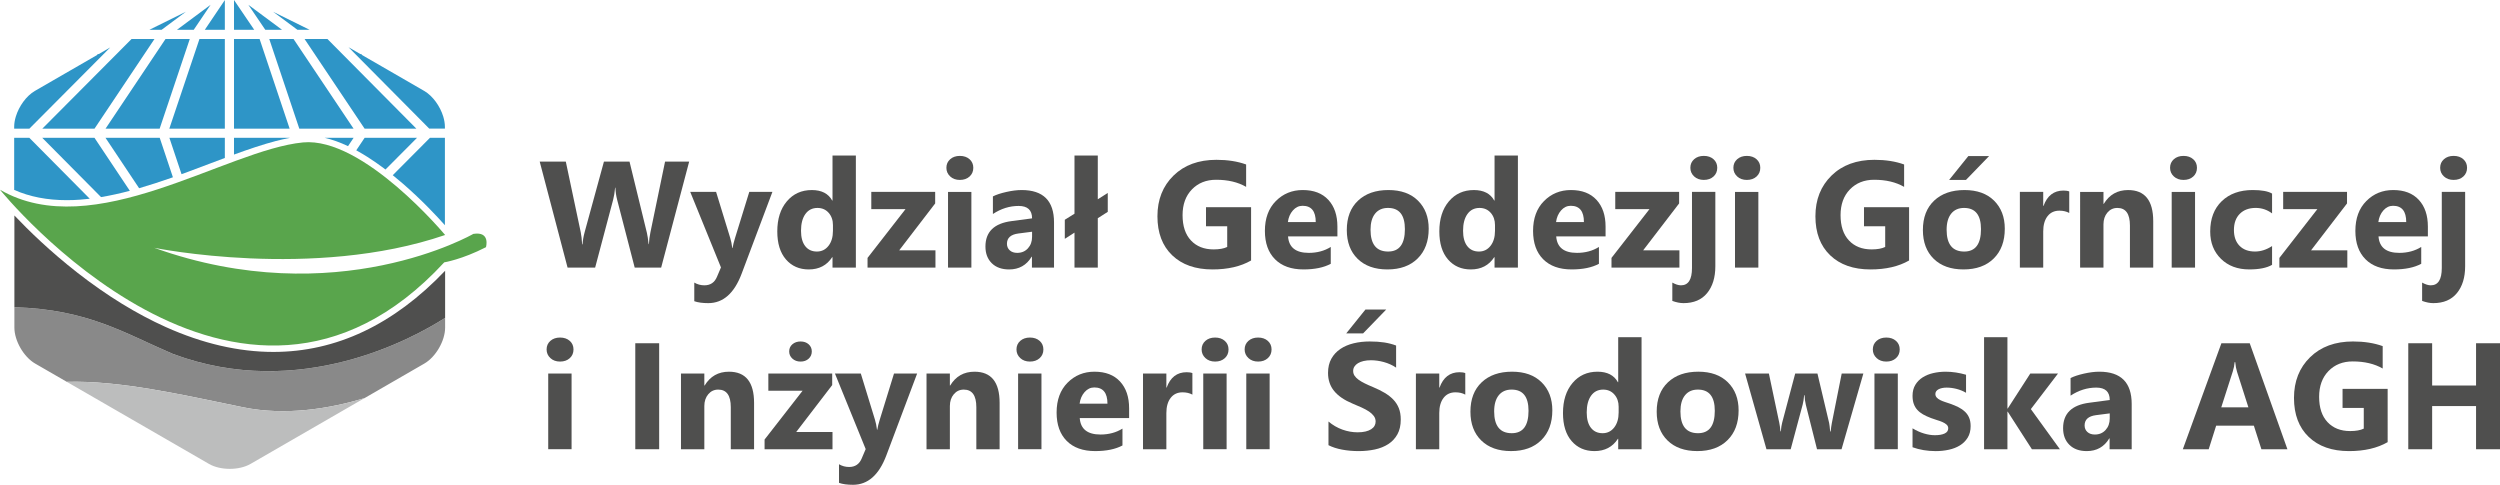 <?xml version="1.0" encoding="utf-8"?>
<!-- Generator: Adobe Illustrator 15.0.0, SVG Export Plug-In . SVG Version: 6.00 Build 0)  -->
<!DOCTYPE svg PUBLIC "-//W3C//DTD SVG 1.1//EN" "http://www.w3.org/Graphics/SVG/1.1/DTD/svg11.dtd">
<svg version="1.1" id="Warstwa_1" xmlns="http://www.w3.org/2000/svg" xmlns:xlink="http://www.w3.org/1999/xlink" x="0px" y="0px"
	 width="446.242px" height="86.533px" viewBox="30.012 377.246 446.242 86.533"
	 enable-background="new 30.012 377.246 446.242 86.533" xml:space="preserve">
<g id="Warstwa_x0020_1">
	<path fill="#4F4F4E" d="M153.028,406.089l-5,18.92h-4.724l-3.141-12.138c-0.167-0.634-0.268-1.342-0.303-2.125h-0.053
		c-0.079,0.863-0.194,1.571-0.344,2.125l-3.219,12.138h-4.922l-4.974-18.92h4.658l2.664,12.601c0.114,0.537,0.198,1.258,0.252,2.164
		h0.078c0.035-0.679,0.162-1.416,0.383-2.218l3.431-12.547h4.564l3.101,12.706c0.113,0.466,0.215,1.144,0.304,2.031h0.054
		c0.034-0.694,0.127-1.398,0.275-2.111l2.613-12.626H153.028L153.028,406.089z"/>
	<path fill="#4F4F4E" d="M167.885,411.497l-5.489,14.593c-1.319,3.51-3.308,5.264-5.963,5.264c-1.013,0-1.843-0.114-2.494-0.343
		v-3.325c0.554,0.326,1.157,0.488,1.808,0.488c1.073,0,1.821-0.506,2.242-1.517l0.713-1.676l-5.487-13.484h4.616l2.521,8.221
		c0.159,0.51,0.281,1.112,0.37,1.807h0.053c0.079-0.51,0.224-1.104,0.435-1.781l2.546-8.246H167.885z"/>
	<path fill="#4F4F4E" d="M178.691,418.439v-1.016c0-0.881-0.256-1.61-0.766-2.19c-0.51-0.581-1.174-0.871-1.991-0.871
		c-0.925,0-1.646,0.363-2.164,1.089c-0.52,0.726-0.779,1.722-0.779,2.988c0,1.188,0.251,2.102,0.752,2.744
		c0.502,0.642,1.197,0.963,2.085,0.963c0.844,0,1.532-0.338,2.065-1.016C178.424,420.453,178.691,419.556,178.691,418.439z
		 M182.781,425.01h-4.169v-1.86h-0.054c-0.949,1.46-2.344,2.19-4.182,2.19c-1.688,0-3.048-0.597-4.077-1.788
		c-1.028-1.192-1.544-2.856-1.544-4.993c0-2.235,0.567-4.025,1.702-5.37c1.135-1.346,2.621-2.019,4.46-2.019
		c1.741,0,2.955,0.623,3.641,1.874h0.054v-8.036h4.169V425.01L182.781,425.01z"/>
	<polygon fill="#4F4F4E" points="196.988,425.01 184.865,425.01 184.865,423.281 191.645,414.573 185.536,414.573 185.536,411.497 
		196.937,411.497 196.937,413.558 190.511,421.934 196.988,421.934 	"/>
	<path fill="#4F4F4E" d="M203.4,425.01h-4.169V411.5h4.169V425.01z M201.342,409.362c-0.703,0-1.28-0.208-1.728-0.626
		c-0.449-0.418-0.674-0.93-0.674-1.537c0-0.625,0.225-1.135,0.674-1.531c0.447-0.396,1.024-0.594,1.728-0.594
		c0.713,0,1.291,0.198,1.735,0.594c0.443,0.396,0.667,0.906,0.667,1.531c0,0.633-0.224,1.152-0.667,1.556
		C202.633,409.16,202.055,409.362,201.342,409.362z"/>
	<path fill="#4F4F4E" d="M214.234,419.519v-0.91l-2.453,0.316c-1.355,0.177-2.032,0.788-2.032,1.834
		c0,0.475,0.165,0.864,0.495,1.168c0.33,0.303,0.775,0.455,1.339,0.455c0.783,0,1.421-0.271,1.913-0.812
		C213.989,421.03,214.234,420.346,214.234,419.519L214.234,419.519z M218.152,425.009h-3.943v-1.94h-0.053
		c-0.906,1.514-2.248,2.271-4.024,2.271c-1.311,0-2.342-0.372-3.094-1.115c-0.752-0.744-1.128-1.735-1.128-2.975
		c0-2.622,1.552-4.135,4.656-4.539l3.668-0.488c0-1.478-0.8-2.217-2.4-2.217c-1.61,0-3.14,0.479-4.592,1.438v-3.14
		c0.581-0.299,1.375-0.563,2.382-0.791c1.007-0.229,1.924-0.345,2.751-0.345c3.852,0,5.777,1.923,5.777,5.767V425.009
		L218.152,425.009z"/>
	<polygon fill="#4F4F4E" points="227.744,415.06 225.964,416.197 225.964,425.01 221.805,425.01 221.805,418.768 220.076,419.877 
		220.076,416.472 221.805,415.392 221.805,405.006 225.964,405.006 225.964,412.818 227.744,411.684 	"/>
	<path fill="#4F4F4E" d="M253.326,423.743c-1.847,1.064-4.143,1.597-6.887,1.597c-3.044,0-5.443-0.843-7.197-2.526
		c-1.755-1.685-2.632-4.005-2.632-6.96c0-2.974,0.958-5.396,2.876-7.271c1.917-1.873,4.468-2.81,7.652-2.81
		c2.005,0,3.772,0.276,5.304,0.831v3.998c-1.46-0.845-3.246-1.268-5.357-1.268c-1.768,0-3.208,0.575-4.32,1.723
		s-1.668,2.681-1.668,4.598c0,1.944,0.498,3.448,1.496,4.512c0.999,1.065,2.347,1.598,4.044,1.598c1.021,0,1.83-0.146,2.428-0.437
		v-3.694h-3.786v-3.403h8.048V423.743L253.326,423.743z"/>
	<path fill="#4F4F4E" d="M264.869,416.881c0-1.936-0.783-2.902-2.35-2.902c-0.667,0-1.245,0.277-1.733,0.831
		c-0.489,0.554-0.786,1.244-0.891,2.071H264.869z M268.736,419.44h-8.814c0.142,1.961,1.377,2.942,3.708,2.942
		c1.486,0,2.792-0.353,3.918-1.057v3.01c-1.249,0.668-2.872,1.003-4.868,1.003c-2.182,0-3.875-0.605-5.08-1.815
		c-1.205-1.209-1.808-2.896-1.808-5.061c0-2.242,0.651-4.019,1.953-5.329c1.302-1.312,2.903-1.966,4.803-1.966
		c1.97,0,3.494,0.585,4.572,1.755c1.077,1.17,1.616,2.757,1.616,4.763V419.44z"/>
	<path fill="#4F4F4E" d="M277.761,414.36c-0.984,0-1.75,0.339-2.296,1.016c-0.545,0.678-0.817,1.637-0.817,2.877
		c0,2.595,1.047,3.892,3.14,3.892c1.997,0,2.995-1.332,2.995-3.997C280.782,415.622,279.776,414.36,277.761,414.36z
		 M277.656,425.339c-2.252,0-4.022-0.633-5.312-1.895c-1.288-1.262-1.933-2.975-1.933-5.139c0-2.234,0.668-3.982,2.006-5.244
		c1.337-1.263,3.145-1.894,5.422-1.894c2.243,0,4.002,0.631,5.277,1.894c1.276,1.262,1.914,2.931,1.914,5.007
		c0,2.243-0.658,4.016-1.973,5.316C281.743,424.687,279.943,425.339,277.656,425.339L277.656,425.339z"/>
	<path fill="#4F4F4E" d="M296.864,418.439v-1.016c0-0.881-0.255-1.61-0.765-2.19c-0.51-0.581-1.174-0.871-1.992-0.871
		c-0.924,0-1.645,0.363-2.164,1.089c-0.519,0.726-0.779,1.722-0.779,2.988c0,1.188,0.252,2.102,0.752,2.744
		c0.503,0.642,1.197,0.963,2.086,0.963c0.844,0,1.531-0.338,2.064-1.016C296.598,420.453,296.864,419.556,296.864,418.439
		L296.864,418.439z M300.953,425.01h-4.169v-1.86h-0.053c-0.95,1.46-2.344,2.19-4.182,2.19c-1.689,0-3.048-0.597-4.077-1.788
		c-1.029-1.192-1.544-2.856-1.544-4.993c0-2.235,0.567-4.025,1.702-5.37c1.135-1.346,2.621-2.019,4.46-2.019
		c1.74,0,2.955,0.623,3.641,1.874h0.053v-8.036h4.169V425.01L300.953,425.01z"/>
	<path fill="#4F4F4E" d="M312.738,416.881c0-1.936-0.782-2.902-2.349-2.902c-0.669,0-1.247,0.277-1.734,0.831
		s-0.784,1.244-0.892,2.071H312.738z M316.603,419.44h-8.813c0.14,1.961,1.377,2.942,3.708,2.942c1.485,0,2.792-0.353,3.918-1.057
		v3.01c-1.249,0.668-2.871,1.003-4.868,1.003c-2.182,0-3.874-0.605-5.08-1.815c-1.205-1.209-1.808-2.896-1.808-5.061
		c0-2.242,0.65-4.019,1.953-5.329c1.302-1.312,2.902-1.966,4.803-1.966c1.969,0,3.494,0.585,4.57,1.755
		c1.078,1.17,1.616,2.757,1.616,4.763V419.44z"/>
	<polygon fill="#4F4F4E" points="329.782,425.01 317.658,425.01 317.658,423.281 324.44,414.573 318.33,414.573 318.33,411.497 
		329.729,411.497 329.729,413.558 323.306,421.934 329.782,421.934 	"/>
	<path fill="#4F4F4E" d="M334.137,409.36c-0.704,0-1.28-0.208-1.729-0.626s-0.672-0.931-0.672-1.538c0-0.624,0.223-1.134,0.672-1.53
		c0.449-0.396,1.025-0.594,1.729-0.594c0.712,0,1.29,0.198,1.733,0.594c0.445,0.396,0.666,0.906,0.666,1.53
		c0,0.634-0.221,1.153-0.666,1.557C335.427,409.158,334.849,409.36,334.137,409.36z M336.195,424.771
		c0,1.996-0.489,3.592-1.465,4.789c-0.976,1.196-2.383,1.794-4.222,1.794c-0.606,0-1.271-0.132-1.992-0.396v-3.271
		c0.581,0.325,1.095,0.488,1.544,0.488c1.31,0,1.966-1.029,1.966-3.088v-13.589h4.169V424.771L336.195,424.771z"/>
	<path fill="#4F4F4E" d="M343.873,425.01h-4.169V411.5h4.169V425.01z M341.817,409.362c-0.704,0-1.28-0.208-1.729-0.626
		s-0.673-0.93-0.673-1.537c0-0.625,0.225-1.135,0.673-1.531c0.449-0.396,1.025-0.594,1.729-0.594c0.712,0,1.29,0.198,1.733,0.594
		c0.445,0.396,0.667,0.906,0.667,1.531c0,0.633-0.222,1.152-0.667,1.556C343.107,409.16,342.529,409.362,341.817,409.362z"/>
	<path fill="#4F4F4E" d="M370.775,423.743c-1.848,1.064-4.144,1.597-6.888,1.597c-3.044,0-5.441-0.843-7.196-2.526
		c-1.755-1.685-2.633-4.005-2.633-6.96c0-2.974,0.959-5.396,2.876-7.271c1.918-1.873,4.469-2.81,7.653-2.81
		c2.005,0,3.773,0.276,5.303,0.831v3.998c-1.46-0.845-3.245-1.268-5.355-1.268c-1.769,0-3.208,0.575-4.322,1.723
		c-1.112,1.147-1.668,2.681-1.668,4.598c0,1.944,0.499,3.448,1.498,4.512c0.998,1.065,2.345,1.598,4.044,1.598
		c1.02,0,1.829-0.146,2.426-0.437v-3.694h-3.785v-3.403h8.048V423.743L370.775,423.743z"/>
	<path fill="#4F4F4E" d="M385.064,405.099l-4.13,4.261h-3.008l3.431-4.261H385.064z M380.591,414.362
		c-0.985,0-1.75,0.339-2.296,1.016c-0.544,0.677-0.817,1.636-0.817,2.876c0,2.595,1.046,3.892,3.14,3.892
		c1.996,0,2.995-1.333,2.995-3.998C383.613,415.624,382.605,414.362,380.591,414.362z M380.486,425.339
		c-2.252,0-4.022-0.631-5.311-1.893c-1.289-1.264-1.933-2.976-1.933-5.14c0-2.233,0.669-3.981,2.006-5.245
		c1.337-1.262,3.144-1.893,5.422-1.893c2.244,0,4.002,0.631,5.278,1.893c1.274,1.264,1.912,2.933,1.912,5.007
		c0,2.243-0.657,4.017-1.973,5.317C384.573,424.688,382.773,425.339,380.486,425.339L380.486,425.339z"/>
	<path fill="#4F4F4E" d="M399.365,415.259c-0.502-0.272-1.087-0.409-1.755-0.409c-0.906,0-1.614,0.332-2.124,0.996
		c-0.511,0.664-0.766,1.568-0.766,2.711v6.452h-4.169v-13.51h4.169v2.507h0.053c0.66-1.83,1.848-2.745,3.563-2.745
		c0.439,0,0.782,0.054,1.029,0.159V415.259z"/>
	<path fill="#4F4F4E" d="M414.355,425.01h-4.156v-7.508c0-2.094-0.748-3.14-2.243-3.14c-0.722,0-1.316,0.277-1.782,0.831
		c-0.465,0.554-0.699,1.258-0.699,2.11v7.706h-4.169V411.5h4.169v2.137h0.054c0.994-1.645,2.44-2.467,4.341-2.467
		c2.99,0,4.486,1.856,4.486,5.568V425.01L414.355,425.01z"/>
	<path fill="#4F4F4E" d="M421.821,425.01h-4.169V411.5h4.169V425.01z M419.763,409.362c-0.704,0-1.28-0.208-1.729-0.626
		c-0.45-0.418-0.673-0.93-0.673-1.537c0-0.625,0.223-1.135,0.673-1.531c0.448-0.396,1.024-0.594,1.729-0.594
		c0.712,0,1.289,0.198,1.734,0.594c0.444,0.396,0.666,0.906,0.666,1.531c0,0.633-0.222,1.152-0.666,1.556
		C421.052,409.16,420.475,409.362,419.763,409.362z"/>
	<path fill="#4F4F4E" d="M435.569,424.519c-0.941,0.546-2.301,0.818-4.077,0.818c-2.076,0-3.756-0.629-5.04-1.886
		c-1.284-1.259-1.926-2.881-1.926-4.869c0-2.296,0.688-4.105,2.063-5.43c1.378-1.323,3.218-1.985,5.522-1.985
		c1.592,0,2.744,0.211,3.457,0.633v3.536c-0.871-0.65-1.843-0.977-2.916-0.977c-1.196,0-2.145,0.35-2.843,1.05
		c-0.699,0.698-1.049,1.665-1.049,2.896c0,1.196,0.334,2.135,1.002,2.817c0.669,0.682,1.588,1.021,2.758,1.021
		c1.038,0,2.054-0.324,3.048-0.976V424.519L435.569,424.519z"/>
	<polygon fill="#4F4F4E" points="449.002,425.01 436.875,425.01 436.875,423.281 443.656,414.573 437.55,414.573 437.55,411.497 
		448.948,411.497 448.948,413.558 442.522,421.934 449.002,421.934 	"/>
	<path fill="#4F4F4E" d="M459.516,416.881c0-1.936-0.783-2.902-2.35-2.902c-0.669,0-1.247,0.277-1.734,0.831
		s-0.784,1.244-0.892,2.071H459.516L459.516,416.881z M463.381,419.44h-8.813c0.14,1.961,1.377,2.942,3.708,2.942
		c1.486,0,2.792-0.353,3.918-1.057v3.01c-1.249,0.668-2.871,1.003-4.868,1.003c-2.182,0-3.874-0.605-5.08-1.815
		c-1.205-1.209-1.807-2.896-1.807-5.061c0-2.242,0.649-4.019,1.952-5.329c1.302-1.312,2.902-1.966,4.803-1.966
		c1.969,0,3.494,0.585,4.571,1.755c1.078,1.17,1.616,2.757,1.616,4.763V419.44z"/>
	<path fill="#4F4F4E" d="M467.974,409.36c-0.703,0-1.279-0.208-1.729-0.626s-0.672-0.931-0.672-1.538
		c0-0.624,0.223-1.134,0.672-1.53c0.449-0.396,1.025-0.594,1.729-0.594c0.713,0,1.29,0.198,1.734,0.594
		c0.445,0.396,0.666,0.906,0.666,1.53c0,0.634-0.221,1.153-0.666,1.557C469.264,409.158,468.686,409.36,467.974,409.36z
		 M470.032,424.771c0,1.996-0.489,3.592-1.465,4.789c-0.977,1.196-2.384,1.794-4.223,1.794c-0.605,0-1.27-0.132-1.991-0.396v-3.271
		c0.58,0.325,1.095,0.488,1.543,0.488c1.311,0,1.967-1.029,1.967-3.088v-13.589h4.169V424.771L470.032,424.771z"/>
	<path fill="#4F4F4E" d="M132.036,457.432h-4.169v-13.51h4.169V457.432z M129.979,441.785c-0.704,0-1.28-0.208-1.729-0.626
		c-0.448-0.418-0.672-0.93-0.672-1.537c0-0.625,0.224-1.135,0.672-1.531c0.449-0.395,1.025-0.594,1.729-0.594
		c0.711,0,1.291,0.199,1.734,0.594c0.444,0.396,0.666,0.906,0.666,1.531c0,0.633-0.222,1.152-0.666,1.557
		C131.27,441.583,130.69,441.785,129.979,441.785z"/>
	<polygon fill="#4F4F4E" points="147.671,457.432 143.409,457.432 143.409,438.514 147.671,438.514 	"/>
	<path fill="#4F4F4E" d="M164.611,457.435h-4.156v-7.507c0-2.094-0.748-3.14-2.242-3.14c-0.722,0-1.315,0.276-1.781,0.831
		c-0.466,0.554-0.699,1.258-0.699,2.11v7.705h-4.169v-13.51h4.169v2.137h0.052c0.994-1.645,2.441-2.467,4.342-2.467
		c2.989,0,4.485,1.856,4.485,5.568V457.435z"/>
	<path fill="#4F4F4E" d="M172.91,441.786c-0.59,0-1.075-0.177-1.458-0.528s-0.574-0.778-0.574-1.28c0-0.527,0.193-0.956,0.58-1.286
		c0.389-0.33,0.871-0.494,1.452-0.494c0.589,0,1.07,0.167,1.444,0.501c0.374,0.335,0.561,0.762,0.561,1.279
		c0,0.519-0.187,0.951-0.561,1.293C173.981,441.614,173.499,441.786,172.91,441.786L172.91,441.786z M178.61,457.433h-12.124v-1.729
		l6.781-8.708h-6.108v-3.073h11.398v2.058l-6.426,8.378h6.479V457.433L178.61,457.433z"/>
	<path fill="#4F4F4E" d="M193.717,443.923l-5.489,14.592c-1.319,3.511-3.307,5.265-5.963,5.265c-1.012,0-1.843-0.114-2.494-0.344
		v-3.324c0.554,0.326,1.157,0.488,1.809,0.488c1.072,0,1.82-0.506,2.241-1.517l0.714-1.676l-5.488-13.484h4.617l2.52,8.22
		c0.159,0.511,0.282,1.113,0.37,1.808h0.053c0.079-0.51,0.224-1.104,0.436-1.781l2.546-8.246H193.717L193.717,443.923z"/>
	<path fill="#4F4F4E" d="M208.44,457.435h-4.155v-7.507c0-2.094-0.748-3.14-2.243-3.14c-0.721,0-1.315,0.276-1.781,0.831
		c-0.466,0.554-0.699,1.258-0.699,2.11v7.705h-4.169v-13.51h4.169v2.137h0.053c0.993-1.645,2.44-2.467,4.341-2.467
		c2.99,0,4.485,1.856,4.485,5.568V457.435z"/>
	<path fill="#4F4F4E" d="M215.909,457.432h-4.169v-13.51h4.169V457.432z M213.851,441.785c-0.704,0-1.279-0.208-1.729-0.626
		c-0.448-0.418-0.673-0.93-0.673-1.537c0-0.625,0.225-1.135,0.673-1.531c0.449-0.395,1.024-0.594,1.729-0.594
		c0.712,0,1.29,0.199,1.734,0.594c0.445,0.396,0.667,0.906,0.667,1.531c0,0.633-0.222,1.152-0.667,1.557
		C215.141,441.583,214.563,441.785,213.851,441.785z"/>
	<path fill="#4F4F4E" d="M227.69,449.305c0-1.935-0.782-2.901-2.349-2.901c-0.668,0-1.246,0.276-1.733,0.831
		c-0.489,0.554-0.786,1.244-0.892,2.07H227.69L227.69,449.305z M231.556,451.866h-8.813c0.141,1.961,1.377,2.941,3.708,2.941
		c1.485,0,2.792-0.352,3.918-1.056v3.009c-1.249,0.668-2.872,1.003-4.868,1.003c-2.182,0-3.875-0.604-5.08-1.814
		c-1.205-1.209-1.808-2.896-1.808-5.06c0-2.243,0.65-4.02,1.952-5.33c1.303-1.312,2.903-1.967,4.804-1.967
		c1.97,0,3.494,0.585,4.572,1.755c1.076,1.171,1.615,2.757,1.615,4.764V451.866L231.556,451.866z"/>
	<path fill="#4F4F4E" d="M242.85,447.684c-0.501-0.273-1.086-0.409-1.754-0.409c-0.907,0-1.615,0.332-2.125,0.996
		c-0.511,0.664-0.766,1.568-0.766,2.711v6.452h-4.169v-13.51h4.169v2.507h0.054c0.659-1.83,1.847-2.745,3.562-2.745
		c0.44,0,0.783,0.053,1.029,0.159V447.684L242.85,447.684z"/>
	<path fill="#4F4F4E" d="M248.958,457.432h-4.169v-13.51h4.169V457.432z M246.901,441.785c-0.704,0-1.28-0.208-1.729-0.626
		c-0.448-0.418-0.673-0.93-0.673-1.537c0-0.625,0.225-1.135,0.673-1.531c0.449-0.395,1.025-0.594,1.729-0.594
		c0.712,0,1.29,0.199,1.734,0.594c0.444,0.396,0.666,0.906,0.666,1.531c0,0.633-0.222,1.152-0.666,1.557
		S247.613,441.785,246.901,441.785z"/>
	<path fill="#4F4F4E" d="M256.638,457.432h-4.169v-13.51h4.169V457.432z M254.579,441.785c-0.704,0-1.279-0.208-1.729-0.626
		c-0.448-0.418-0.674-0.93-0.674-1.537c0-0.625,0.226-1.135,0.674-1.531c0.449-0.395,1.024-0.594,1.729-0.594
		c0.712,0,1.29,0.199,1.734,0.594c0.444,0.396,0.667,0.906,0.667,1.531c0,0.633-0.223,1.152-0.667,1.557
		S255.291,441.785,254.579,441.785z"/>
	<path fill="#4F4F4E" d="M277.444,432.499l-4.129,4.262h-3.009l3.43-4.262H277.444z M267.14,456.71v-4.223
		c0.765,0.643,1.596,1.124,2.493,1.445c0.896,0.321,1.803,0.481,2.718,0.481c0.537,0,1.005-0.049,1.405-0.145
		c0.399-0.097,0.734-0.231,1.003-0.403c0.268-0.171,0.469-0.374,0.601-0.606c0.131-0.233,0.197-0.486,0.197-0.76
		c0-0.368-0.105-0.698-0.316-0.988c-0.212-0.29-0.5-0.559-0.863-0.806c-0.366-0.245-0.8-0.482-1.3-0.712
		c-0.502-0.229-1.042-0.462-1.624-0.7c-1.478-0.614-2.578-1.366-3.305-2.255c-0.726-0.889-1.088-1.962-1.088-3.22
		c0-0.984,0.197-1.832,0.593-2.54c0.396-0.708,0.936-1.29,1.617-1.748c0.681-0.457,1.471-0.794,2.368-1.009
		c0.896-0.216,1.847-0.323,2.849-0.323c0.986,0,1.859,0.06,2.62,0.177c0.76,0.12,1.462,0.303,2.104,0.549v3.944
		c-0.317-0.22-0.662-0.413-1.036-0.58s-0.758-0.306-1.154-0.416c-0.396-0.109-0.79-0.19-1.181-0.243
		c-0.393-0.054-0.763-0.079-1.115-0.079c-0.484,0-0.924,0.046-1.319,0.138c-0.396,0.093-0.73,0.223-1.003,0.39
		c-0.271,0.167-0.483,0.367-0.633,0.601c-0.15,0.232-0.224,0.494-0.224,0.785c0,0.315,0.083,0.6,0.25,0.851
		c0.167,0.25,0.404,0.488,0.712,0.712c0.309,0.224,0.682,0.445,1.122,0.66c0.439,0.216,0.937,0.438,1.491,0.666
		c0.757,0.317,1.436,0.653,2.038,1.01s1.118,0.758,1.551,1.207c0.43,0.449,0.76,0.961,0.988,1.537
		c0.229,0.576,0.344,1.247,0.344,2.012c0,1.056-0.2,1.942-0.601,2.658c-0.399,0.718-0.942,1.298-1.629,1.742
		c-0.686,0.443-1.485,0.763-2.395,0.957c-0.911,0.192-1.871,0.29-2.884,0.29c-1.038,0-2.024-0.088-2.962-0.264
		C268.637,457.325,267.825,457.061,267.14,456.71L267.14,456.71z"/>
	<path fill="#4F4F4E" d="M291.561,447.684c-0.501-0.273-1.087-0.409-1.756-0.409c-0.905,0-1.613,0.332-2.124,0.996
		c-0.51,0.664-0.766,1.568-0.766,2.711v6.452h-4.168v-13.51h4.168v2.507h0.053c0.66-1.83,1.848-2.745,3.563-2.745
		c0.438,0,0.782,0.053,1.028,0.159L291.561,447.684L291.561,447.684z"/>
	<path fill="#4F4F4E" d="M299.829,446.786c-0.985,0-1.751,0.339-2.297,1.016c-0.544,0.677-0.817,1.637-0.817,2.876
		c0,2.596,1.047,3.893,3.14,3.893c1.997,0,2.995-1.332,2.995-3.997C302.85,448.048,301.843,446.786,299.829,446.786L299.829,446.786
		z M299.724,457.763c-2.252,0-4.021-0.632-5.311-1.894s-1.934-2.976-1.934-5.139c0-2.234,0.668-3.982,2.006-5.244
		c1.338-1.264,3.145-1.895,5.423-1.895c2.242,0,4.002,0.631,5.277,1.895c1.275,1.262,1.913,2.931,1.913,5.007
		c0,2.243-0.658,4.015-1.973,5.316C303.811,457.113,302.01,457.763,299.724,457.763z"/>
	<path fill="#4F4F4E" d="M318.935,450.865v-1.017c0-0.879-0.255-1.609-0.767-2.189c-0.509-0.581-1.173-0.871-1.991-0.871
		c-0.924,0-1.645,0.363-2.163,1.088c-0.52,0.727-0.778,1.723-0.778,2.989c0,1.187,0.25,2.102,0.752,2.744
		c0.501,0.642,1.195,0.963,2.084,0.963c0.844,0,1.533-0.338,2.065-1.016C318.667,452.879,318.935,451.982,318.935,450.865z
		 M323.025,457.435h-4.169v-1.86h-0.053c-0.95,1.46-2.346,2.189-4.183,2.189c-1.688,0-3.048-0.596-4.078-1.788
		c-1.027-1.191-1.543-2.855-1.543-4.992c0-2.235,0.568-4.025,1.703-5.37c1.133-1.346,2.62-2.02,4.459-2.02
		c1.741,0,2.955,0.624,3.642,1.874h0.053v-8.036h4.169V457.435L323.025,457.435z"/>
	<path fill="#4F4F4E" d="M333.076,446.786c-0.985,0-1.75,0.339-2.296,1.016c-0.545,0.677-0.817,1.637-0.817,2.876
		c0,2.596,1.046,3.893,3.14,3.893c1.996,0,2.995-1.332,2.995-3.997C336.098,448.048,335.09,446.786,333.076,446.786z
		 M332.972,457.763c-2.252,0-4.023-0.632-5.312-1.894c-1.289-1.262-1.933-2.976-1.933-5.139c0-2.234,0.668-3.982,2.005-5.244
		c1.337-1.264,3.145-1.895,5.423-1.895c2.243,0,4.002,0.631,5.277,1.895c1.276,1.262,1.914,2.931,1.914,5.007
		c0,2.243-0.658,4.015-1.974,5.316C337.059,457.113,335.259,457.763,332.972,457.763L332.972,457.763z"/>
	<path fill="#4F4F4E" d="M362.616,443.923l-3.893,13.51h-4.379l-1.993-7.916c-0.131-0.527-0.207-1.104-0.225-1.728h-0.079
		c-0.062,0.686-0.149,1.244-0.264,1.675l-2.138,7.969h-4.327l-3.813-13.51h4.248l1.86,8.813c0.088,0.414,0.154,0.915,0.198,1.504
		h0.079c0.044-0.615,0.123-1.134,0.237-1.558l2.322-8.76h3.972l2.084,8.813c0.053,0.221,0.114,0.73,0.186,1.531h0.092
		c0.044-0.511,0.114-1.02,0.211-1.531l1.755-8.813H362.616L362.616,443.923z"/>
	<path fill="#4F4F4E" d="M368.765,457.432h-4.169v-13.51h4.169V457.432z M366.706,441.785c-0.704,0-1.279-0.208-1.728-0.626
		c-0.449-0.418-0.673-0.93-0.673-1.537c0-0.625,0.224-1.135,0.673-1.531c0.448-0.395,1.023-0.594,1.728-0.594
		c0.713,0,1.291,0.199,1.735,0.594c0.444,0.396,0.666,0.906,0.666,1.531c0,0.633-0.222,1.152-0.666,1.557
		S367.419,441.785,366.706,441.785z"/>
	<path fill="#4F4F4E" d="M371.393,457.078v-3.377c0.686,0.413,1.369,0.722,2.052,0.923c0.68,0.203,1.325,0.305,1.932,0.305
		c0.739,0,1.322-0.102,1.748-0.305c0.428-0.201,0.64-0.51,0.64-0.923c0-0.264-0.097-0.483-0.289-0.66
		c-0.193-0.176-0.442-0.329-0.745-0.462c-0.304-0.132-0.637-0.251-0.996-0.355c-0.362-0.105-0.709-0.226-1.043-0.356
		c-0.536-0.203-1.01-0.42-1.418-0.652c-0.409-0.233-0.752-0.504-1.029-0.813c-0.278-0.307-0.489-0.664-0.633-1.069
		c-0.146-0.403-0.218-0.883-0.218-1.438c0-0.756,0.165-1.407,0.494-1.952c0.329-0.546,0.77-0.992,1.318-1.34
		c0.55-0.347,1.179-0.602,1.887-0.765c0.709-0.162,1.446-0.244,2.211-0.244c0.599,0,1.204,0.046,1.82,0.139
		c0.616,0.092,1.224,0.227,1.821,0.402v3.219c-0.528-0.308-1.093-0.538-1.696-0.693c-0.602-0.152-1.194-0.229-1.773-0.229
		c-0.272,0-0.53,0.023-0.771,0.071c-0.243,0.05-0.457,0.119-0.641,0.213c-0.186,0.092-0.329,0.211-0.437,0.355
		c-0.104,0.146-0.157,0.311-0.157,0.494c0,0.247,0.078,0.458,0.237,0.634s0.365,0.328,0.621,0.455
		c0.254,0.128,0.538,0.242,0.851,0.344c0.313,0.101,0.621,0.204,0.93,0.31c0.555,0.194,1.056,0.405,1.505,0.633
		c0.448,0.229,0.833,0.497,1.154,0.805c0.319,0.309,0.566,0.669,0.737,1.082c0.172,0.414,0.258,0.906,0.258,1.479
		c0,0.8-0.173,1.484-0.521,2.051c-0.348,0.568-0.81,1.03-1.385,1.386c-0.576,0.356-1.24,0.616-1.993,0.778
		c-0.752,0.163-1.533,0.245-2.342,0.245C374.035,457.765,372.659,457.536,371.393,457.078L371.393,457.078z"/>
	<polygon fill="#4F4F4E" points="397.698,457.435 392.7,457.435 388.386,450.731 388.332,450.731 388.332,457.435 384.162,457.435 
		384.162,437.431 388.332,437.431 388.332,450.165 388.386,450.165 392.408,443.926 397.355,443.926 392.513,450.269 	"/>
	<path fill="#4F4F4E" d="M406.593,451.945v-0.91l-2.454,0.315c-1.354,0.178-2.031,0.788-2.031,1.834
		c0,0.476,0.164,0.864,0.494,1.169c0.33,0.303,0.776,0.454,1.34,0.454c0.782,0,1.42-0.27,1.913-0.811
		C406.347,453.456,406.593,452.771,406.593,451.945L406.593,451.945z M410.512,457.434h-3.945v-1.94h-0.053
		c-0.906,1.513-2.247,2.27-4.024,2.27c-1.311,0-2.342-0.372-3.094-1.115s-1.128-1.734-1.128-2.975c0-2.622,1.553-4.134,4.657-4.539
		l3.668-0.487c0-1.479-0.801-2.218-2.401-2.218c-1.609,0-3.14,0.48-4.591,1.438v-3.14c0.58-0.3,1.374-0.563,2.381-0.792
		c1.008-0.229,1.923-0.344,2.751-0.344c3.853,0,5.779,1.922,5.779,5.767V457.434L410.512,457.434z"/>
	<path fill="#4F4F4E" d="M431.342,449.952l-2.032-6.359c-0.149-0.475-0.255-1.043-0.316-1.702h-0.105
		c-0.044,0.555-0.154,1.104-0.33,1.649l-2.059,6.412H431.342L431.342,449.952z M438.308,457.433h-4.644l-1.346-4.21h-6.729
		l-1.332,4.21h-4.618l6.887-18.921h5.054L438.308,457.433L438.308,457.433z"/>
	<path fill="#4F4F4E" d="M456.199,456.169c-1.848,1.063-4.144,1.597-6.888,1.597c-3.044,0-5.441-0.843-7.197-2.527
		c-1.755-1.684-2.632-4.005-2.632-6.96c0-2.973,0.958-5.396,2.876-7.27c1.917-1.873,4.469-2.811,7.653-2.811
		c2.005,0,3.773,0.277,5.303,0.831v3.998c-1.46-0.844-3.244-1.267-5.355-1.267c-1.769,0-3.208,0.575-4.322,1.722
		c-1.112,1.148-1.668,2.681-1.668,4.598c0,1.944,0.499,3.448,1.498,4.513c0.998,1.064,2.345,1.597,4.044,1.597
		c1.02,0,1.829-0.145,2.426-0.436v-3.694h-3.786v-3.404h8.049V456.169L456.199,456.169z"/>
	<polygon fill="#4F4F4E" points="476.254,457.435 471.98,457.435 471.98,449.728 464.142,449.728 464.142,457.435 459.881,457.435 
		459.881,438.514 464.142,438.514 464.142,446.06 471.98,446.06 471.98,438.514 476.254,438.514 	"/>
	<path fill="#898989" d="M109.465,433.987v1.734c0,2.352-1.668,5.243-3.708,6.419l-10.705,6.183
		c-6.168,1.853-14.009,3.189-21.616,1.626c-11.145-2.291-22-4.799-31.504-4.549l-5.646-3.26c-2.038-1.176-3.706-4.067-3.706-6.419
		v-3.631c13.187,0.382,19.703,4.668,28.318,8.342C83.467,448.848,103.707,437.675,109.465,433.987L109.465,433.987z"/>
	<path fill="#59A54C" d="M114.5,418.995c0,0-24.442,14.137-56.958,2.486c0,0,28.356,5.785,51.923-2.289
		c0,0-14.617-17.561-25.376-16.522c-13.747,1.329-37.34,18.146-54.077,8.446c0,0,42.552,52.74,79.294,12.959
		c0,0,3.146-0.5,7.449-2.706C116.755,421.369,117.602,418.496,114.5,418.995L114.5,418.995z"/>
	<path fill="#4F4F4E" d="M109.465,425.574v8.411c-5.758,3.687-25.998,14.861-48.566,6.445c-8.615-3.674-15.132-7.96-28.318-8.343
		v-16.379c2.545,2.681,6.399,6.431,11.242,10.21c5.242,4.094,10.548,7.357,15.773,9.703c6.572,2.949,13.035,4.445,19.21,4.445h0.001
		C89.996,440.067,100.308,435.191,109.465,425.574z"/>
	<path fill="#BCBDBD" d="M95.052,448.322l-20.321,11.732c-2.039,1.177-5.376,1.177-7.415,0l-25.384-14.655
		c9.504-0.25,20.359,2.258,31.504,4.549C81.043,451.511,88.883,450.176,95.052,448.322z"/>
	<polygon fill="#2E95C7" points="76.348,384.205 71.781,384.205 71.781,400.207 81.709,400.207 	"/>
	<polygon fill="#2E95C7" points="93.121,400.207 82.405,384.205 78.073,384.205 83.435,400.207 	"/>
	<polygon fill="#2E95C7" points="71.78,382.57 75.394,382.57 71.78,377.246 	"/>
	<polygon fill="#2E95C7" points="104.329,400.207 88.457,384.205 84.373,384.205 95.09,400.207 	"/>
	<path fill="#2E95C7" d="M48.841,401.843l6.003,9.001c1.94-0.563,3.875-1.198,5.783-1.868c0.083-0.028,0.165-0.058,0.249-0.089
		l-2.354-7.044H48.841z"/>
	<polygon fill="#2E95C7" points="85.286,382.57 78.765,379.349 83.11,382.57 	"/>
	<path fill="#2E95C7" d="M94.605,387.052c-0.024-0.054-0.054-0.107-0.08-0.161h-0.197l-2.105-1.216l14.411,14.53h2.793v-0.316
		c0-0.585-0.104-1.205-0.29-1.823c-0.562-1.863-1.885-3.713-3.418-4.597l-6.159-3.559L94.605,387.052L94.605,387.052z"/>
	<path fill="#2E95C7" d="M46.875,401.843h-9.324l10.497,10.584c1.701-0.285,3.419-0.669,5.137-1.123L46.875,401.843L46.875,401.843z
		"/>
	<polygon fill="#2E95C7" points="77.37,382.57 80.362,382.57 74.343,378.105 	"/>
	<path fill="#2E95C7" d="M92.135,403.334l0.996-1.491h-5.17C89.285,402.147,90.679,402.643,92.135,403.334z"/>
	<polygon fill="#2E95C7" points="58.851,382.57 63.199,379.336 56.664,382.57 	"/>
	<path fill="#2E95C7" d="M46.032,412.719l-10.786-10.877h-2.704v9.303c2.794,1.229,5.89,1.83,9.399,1.83h0.002
		c0.778,0,1.566-0.031,2.358-0.09C44.876,412.844,45.452,412.788,46.032,412.719z"/>
	<path fill="#2E95C7" d="M60.247,401.843l2.169,6.494c0.361-0.131,0.723-0.263,1.082-0.396c1.335-0.493,2.652-0.992,3.941-1.48
		c0.911-0.345,1.812-0.686,2.705-1.019v-3.6H60.247L60.247,401.843z"/>
	<path fill="#2E95C7" d="M81.706,401.862l0.007-0.019h-9.933v2.994c2.6-0.95,5.1-1.799,7.437-2.411
		C80.07,402.205,80.901,402.015,81.706,401.862z"/>
	<path fill="#2E95C7" d="M95.098,401.843l-1.496,2.237c0.085,0.046,0.168,0.092,0.252,0.139c0.572,0.318,1.154,0.665,1.745,1.038
		c0.951,0.604,1.926,1.275,2.918,2.018c0.101,0.074,0.202,0.151,0.302,0.229l5.633-5.66H95.098z"/>
	<path fill="#2E95C7" d="M106.759,401.843l-6.642,6.675c0.604,0.486,1.216,0.996,1.831,1.529c3.427,2.97,6.151,5.906,7.478,7.4
		v-15.604H106.759z"/>
	<path fill="#2E95C7" d="M35.261,400.207l14.427-14.498l-2.047,1.185h-0.198c-0.027,0.053-0.055,0.106-0.08,0.16l-4.954,2.859
		l-6.161,3.558c-1.531,0.884-2.854,2.733-3.417,4.597c-0.187,0.619-0.288,1.239-0.288,1.823v0.316H35.261z"/>
	<polygon fill="#2E95C7" points="46.885,400.207 57.587,384.205 53.494,384.205 37.569,400.207 	"/>
	<polygon fill="#2E95C7" points="58.51,400.207 63.888,384.205 59.556,384.205 48.853,400.207 	"/>
	<polygon fill="#2E95C7" points="70.145,384.205 65.615,384.205 60.236,400.207 70.145,400.207 	"/>
	<polygon fill="#2E95C7" points="67.605,378.099 61.593,382.567 64.591,382.567 	"/>
	<polygon fill="#2E95C7" points="70.145,377.26 66.565,382.57 70.145,382.57 	"/>
</g>
</svg>
